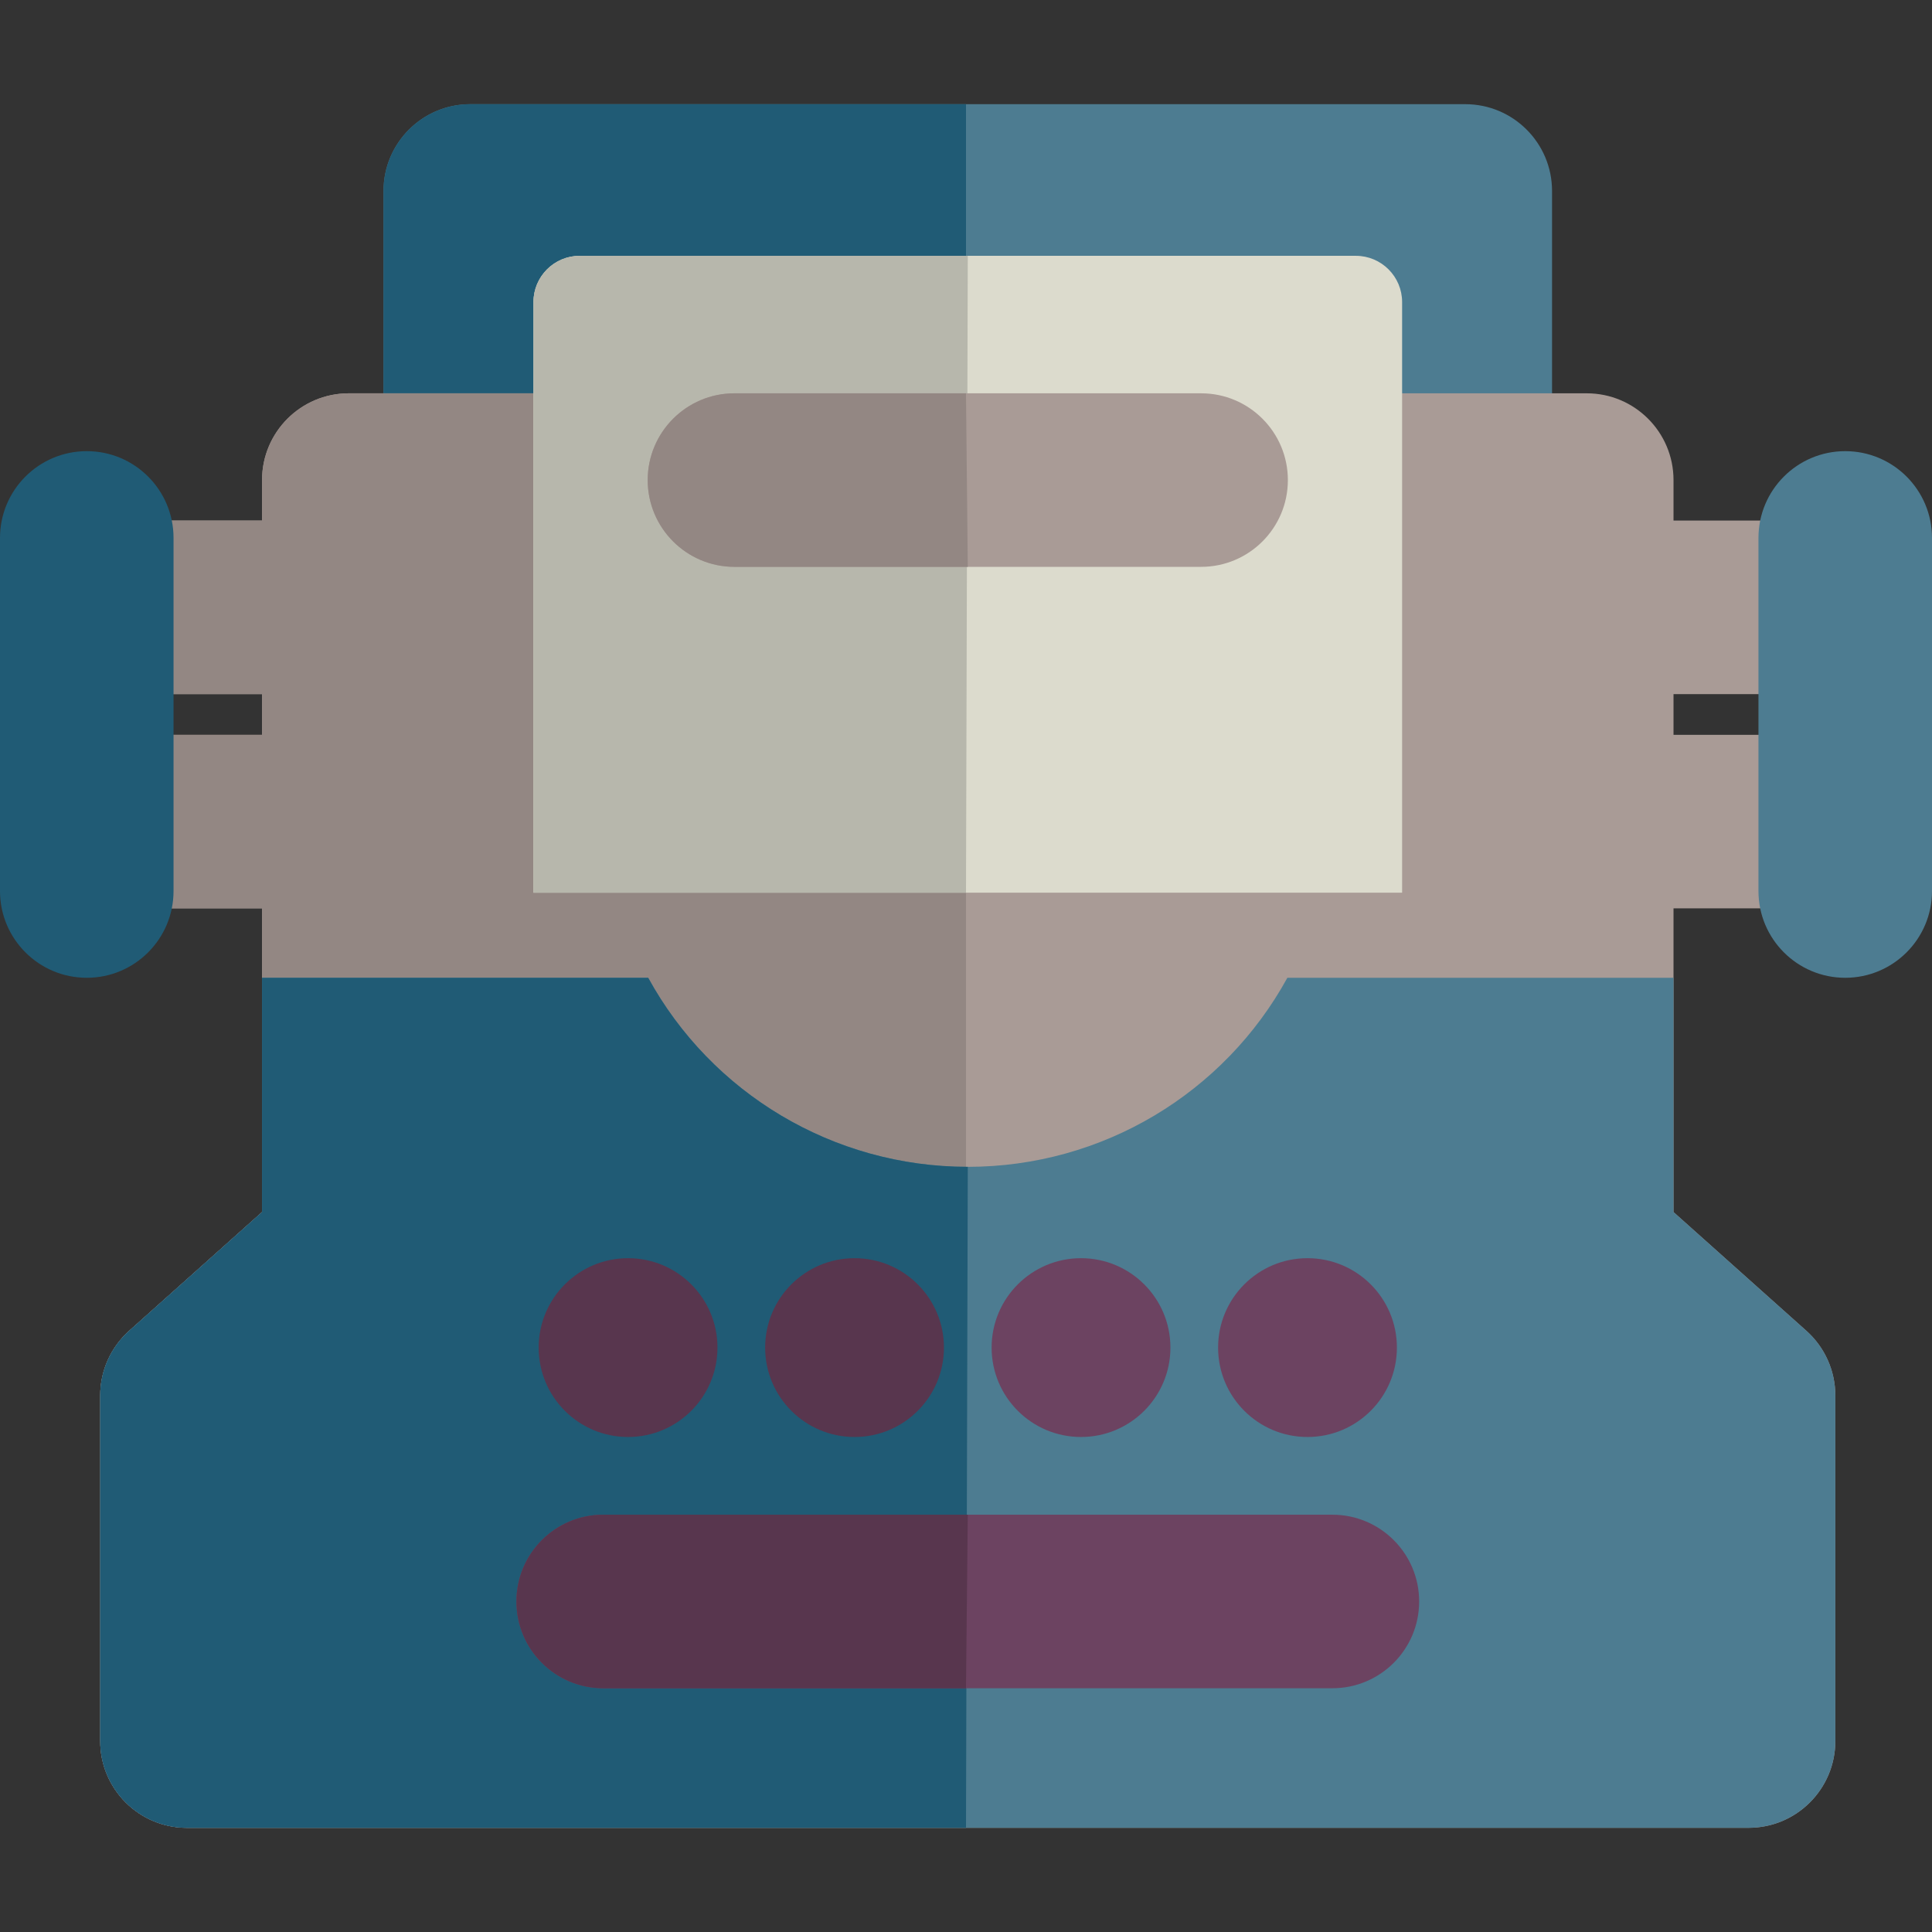 <?xml version="1.0" encoding="iso-8859-1"?>
<!-- Generator: Adobe Illustrator 19.0.0, SVG Export Plug-In . SVG Version: 6.00 Build 0)  -->
<svg xmlns="http://www.w3.org/2000/svg" xmlns:xlink="http://www.w3.org/1999/xlink" version="1.1" id="Layer_1" x="0px" y="0px" viewBox="0 0 333.98 333.98" style="enable-background:new 0 0 333.98 333.98;" xml:space="preserve" width="512" height="512">
<rect x="0" y="0" width="333.98" height="333.98" fill="#333333" stroke="none"/>
<g>
	<g>
		<g>
			<g>
				<path style="fill:#4D7C91;" d="M253.298,157.99c-8.284,0-15-6.716-15-15V48.009h-142v94.981c0,8.284-6.716,15-15,15      s-15-6.716-15-15V33.009c0-8.284,6.716-15,15-15h172c8.284,0,15,6.716,15,15V142.99      C268.298,151.274,261.582,157.99,253.298,157.99z"/>
			</g>
		</g>
	</g>
	<g>
		<g>
			<g>
				<path style="fill:#205B75;" d="M166.99,48.009H96.298v94.981c0,8.284-6.716,15-15,15s-15-6.716-15-15V33.009      c0-8.284,6.716-15,15-15h85.692L166.99,48.009z"/>
			</g>
		</g>
	</g>
	<path style="fill:#A99B96;" d="M318.98,127.028h-29.683v-7.038h29.683c8.284,0,15-6.716,15-15s-6.716-15-15-15h-29.683v-7   c0-8.284-6.716-15-15-15h-214c-8.284,0-15,6.716-15,15v7H15c-8.284,0-15,6.716-15,15s6.716,15,15,15h30.298v7.038H15   c-8.284,0-15,6.716-15,15s6.716,15,15,15h30.298v52.499l-22.969,20.528c-3.184,2.846-5.004,6.914-5.004,11.184v59.733   c0,8.284,6.716,15,15,15h269.945c8.284,0,15-6.716,15-15v-59.733c0-4.271-1.82-8.338-5.004-11.184l-22.969-20.528v-52.499h29.683   c8.284,0,15-6.716,15-15S327.265,127.028,318.98,127.028z"/>
	<path style="fill:#938783;" d="M166.99,67.99H60.298c-8.284,0-15,6.716-15,15v7H15c-8.284,0-15,6.716-15,15s6.716,15,15,15h30.298   v7.038H15c-8.284,0-15,6.716-15,15s6.716,15,15,15h30.298v52.499l-22.969,20.528c-3.184,2.846-5.004,6.914-5.004,11.184v59.733   c0,8.284,6.716,15,15,15H166.99L166.99,67.99z"/>
	<g>
		<g>
			<line style="fill:#FFFFFF;" x1="318.98" y1="154.028" x2="318.98" y2="92.99"/>
		</g>
		<g>
			<line style="fill:#FFFFFF;" x1="15" y1="92.99" x2="15" y2="154.028"/>
		</g>
	</g>
	<path style="fill:#FFFFFF;stroke:#1D1D1B;stroke-width:30;stroke-linecap:round;stroke-linejoin:round;stroke-miterlimit:10;" d="   M4.631,101.271"/>
	<path style="fill:#DCDBCD;" d="M242.38,52.222V154.32H92.216V52.222c0-4.418,3.582-8,8-8H234.38   C238.798,44.222,242.38,47.804,242.38,52.222z"/>
	<path style="fill:#B7B7AC;" d="M166.99,154.32H92.216V52.222c0-4.418,3.582-8,8-8h67.082L166.99,154.32z"/>
	<g>
		<line style="fill:#FFFFFF;" x1="126.965" y1="82.99" x2="207.631" y2="82.99"/>
		<path style="fill:#A99B96;" d="M207.631,97.99h-80.666c-8.284,0-15-6.716-15-15s6.716-15,15-15h80.666c8.284,0,15,6.716,15,15    S215.915,97.99,207.631,97.99z"/>
		<path style="fill:#938783;" d="M167.298,97.99h-40.333c-8.284,0-15-6.716-15-15s6.716-15,15-15h40.025L167.298,97.99z"/>
	</g>
	<path style="fill:#4D7C91;" d="M318.98,169.028c-8.284,0-15-6.716-15-15V92.99c0-8.284,6.716-15,15-15s15,6.716,15,15v61.038   C333.98,162.312,327.265,169.028,318.98,169.028z"/>
	<path style="fill:#205B75;" d="M15,169.028c-8.284,0-15-6.716-15-15V92.99c0-8.284,6.716-15,15-15s15,6.716,15,15v61.038   C30,162.312,23.284,169.028,15,169.028z"/>
	<path style="fill:#4D7C91;" d="M222.542,169.032h66.756v40.494l22.969,20.528c3.184,2.846,5.004,6.914,5.004,11.184v59.733   c0,8.284-6.716,15-15,15H32.325c-8.284,0-15-6.716-15-15v-59.733c0-4.271,1.82-8.338,5.004-11.184l22.969-20.528v-40.499h66.753   c10.913,19.914,31.938,32.681,55.247,32.681C190.605,201.709,211.629,188.943,222.542,169.032z"/>
	<path style="fill:#205B75;" d="M166.99,315.971H32.325c-8.284,0-15-6.716-15-15v-59.733c0-4.271,1.82-8.338,5.004-11.184   l22.969-20.528v-40.499h66.753c10.913,19.914,31.938,32.681,55.247,32.681L166.99,315.971z"/>
	<path style="fill:#6C4361;" d="M230.325,291.843H104.271c-8.284,0-15-6.716-15-15s6.716-15,15-15h126.055c8.284,0,15,6.716,15,15   S238.609,291.843,230.325,291.843z"/>
	<path style="fill:#58364E;" d="M166.99,291.843h-62.719c-8.284,0-15-6.716-15-15s6.716-15,15-15h63.027L166.99,291.843z"/>
	<g>
		<g>
			<circle style="fill:#58364E;" cx="108.572" cy="232.954" r="15.455"/>
			<circle style="fill:#58364E;" cx="147.723" cy="232.954" r="15.455"/>
			<circle style="fill:#6C4361;" cx="186.873" cy="232.954" r="15.455"/>
			<circle style="fill:#6C4361;" cx="226.024" cy="232.954" r="15.455"/>
		</g>
	</g>
</g>















</svg>
